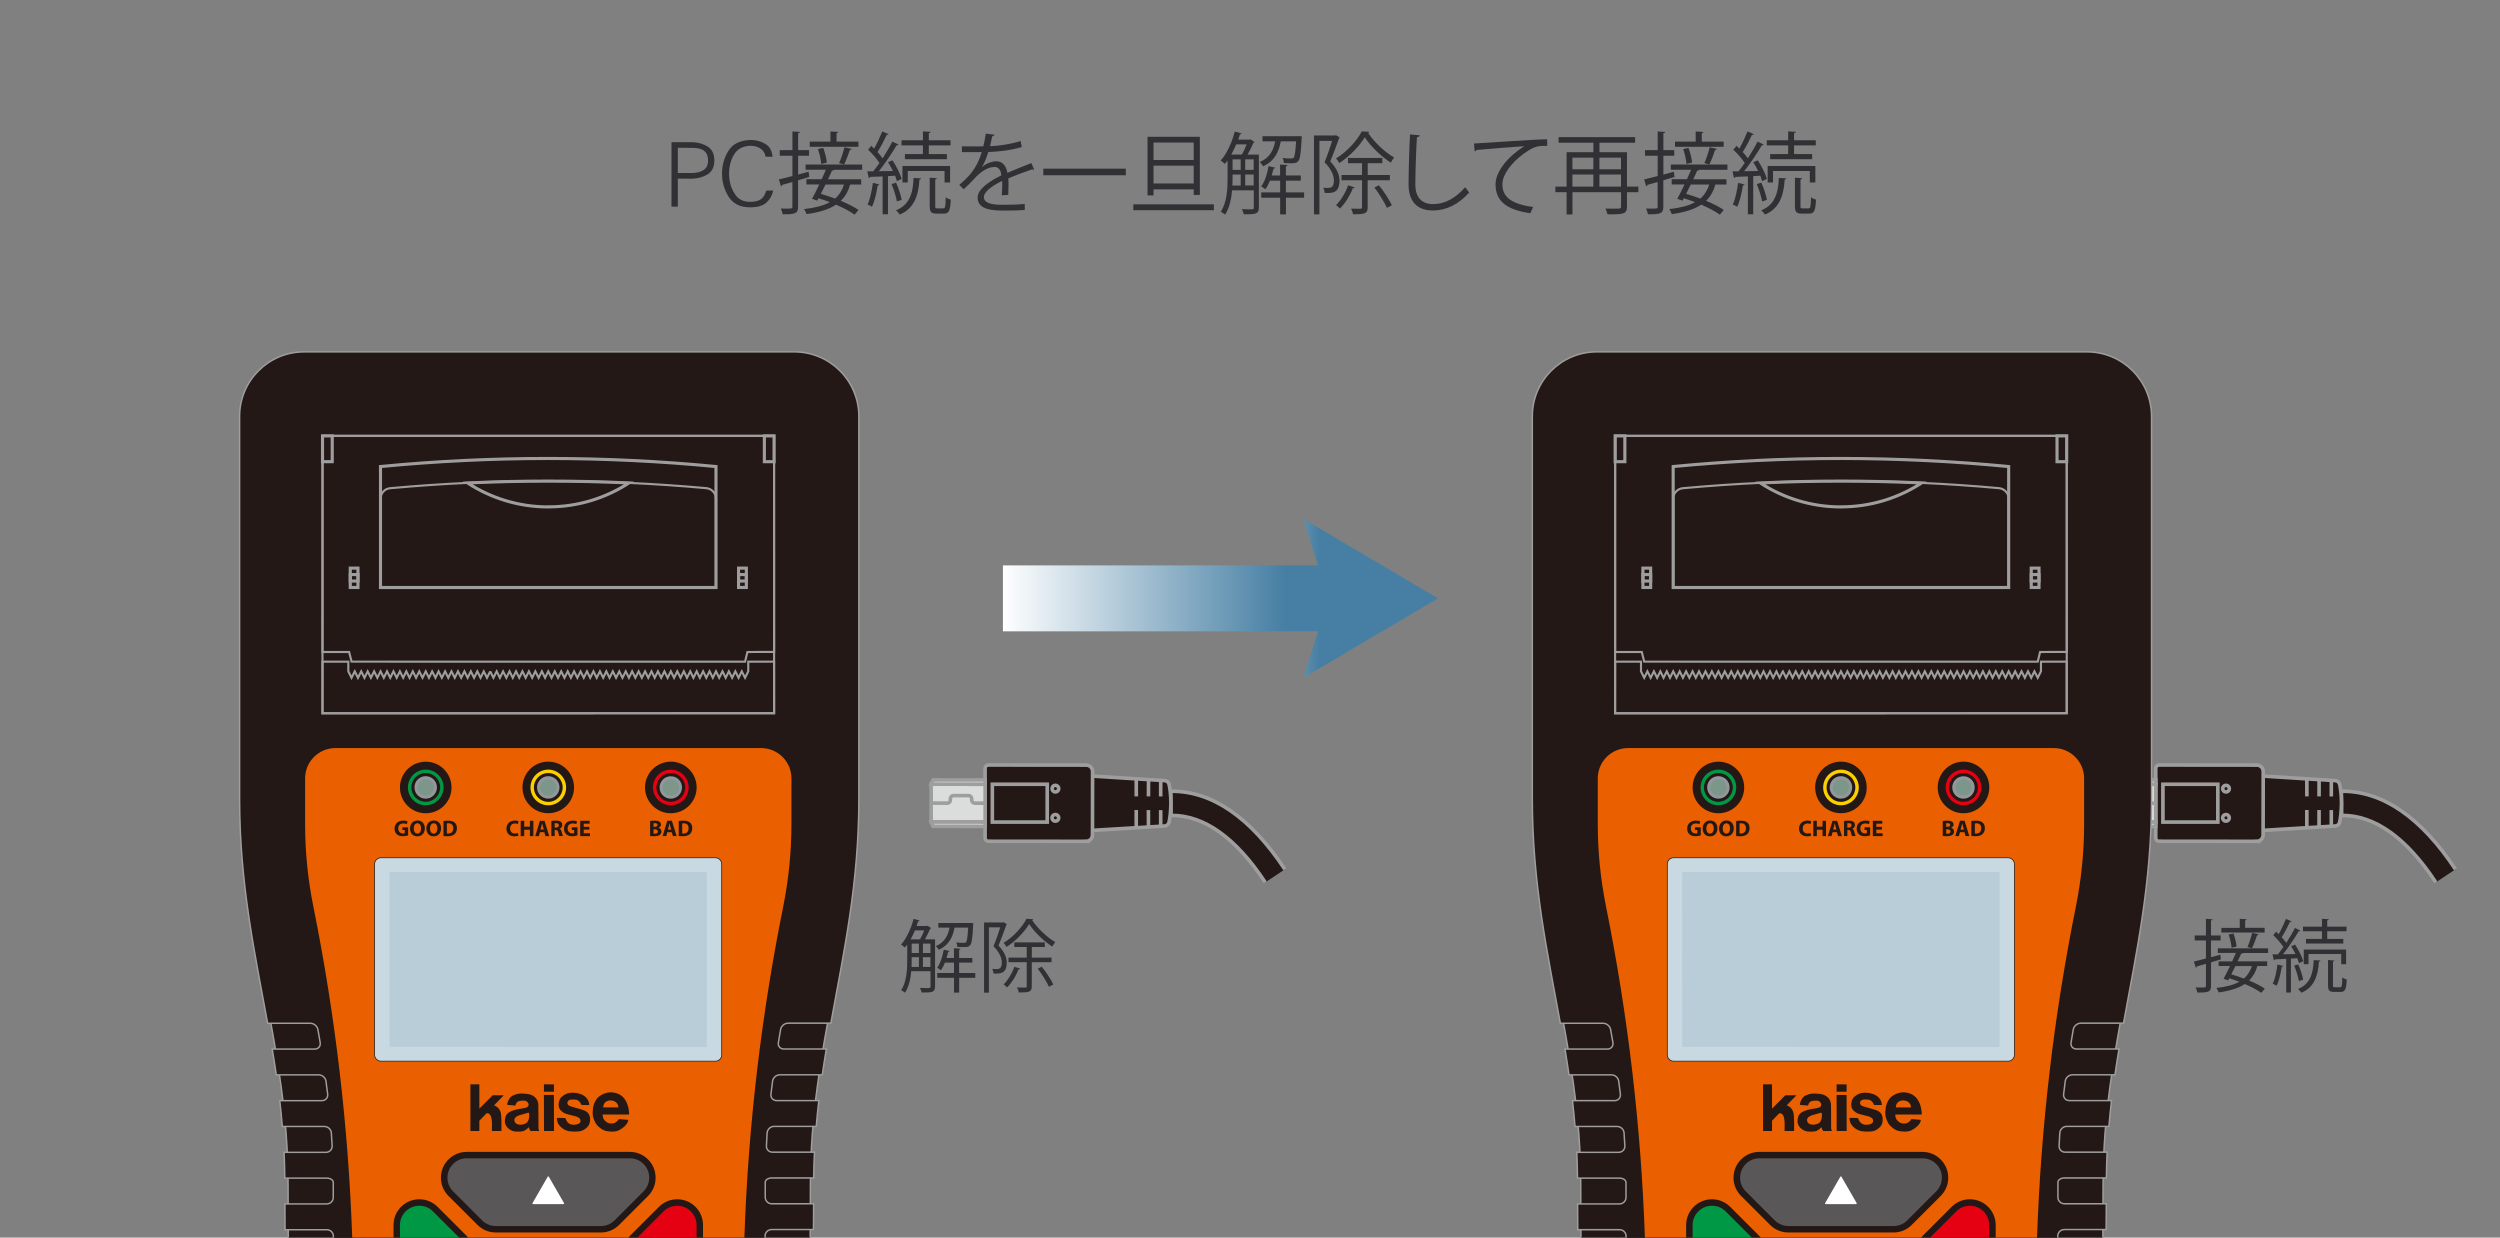 <?xml version="1.0" encoding="UTF-8"?><svg id="_レイヤー_1" xmlns="http://www.w3.org/2000/svg" xmlns:xlink="http://www.w3.org/1999/xlink" viewBox="0 0 505 250"><rect x="0" y="0" width="505" height="250" fill="#808080" stroke="none"/><defs><style>.cls-1,.cls-2,.cls-3,.cls-4,.cls-5,.cls-6,.cls-7,.cls-8,.cls-9{stroke:#9e9e9f;}.cls-1,.cls-10,.cls-3,.cls-7{fill:none;}.cls-1,.cls-6,.cls-8,.cls-9{stroke-width:.73px;}.cls-11,.cls-2,.cls-4,.cls-5,.cls-6,.cls-9{fill:#231815;}.cls-12{fill:#595757;}.cls-2{stroke-width:.3px;}.cls-2,.cls-6{stroke-miterlimit:10;}.cls-13{fill:url(#_名称未設定グラデーション_6);}.cls-14{fill:#313135;}.cls-15{fill:#fff;}.cls-16{fill:#ea6000;}.cls-3,.cls-5,.cls-17{stroke-width:.63px;}.cls-18{fill:#c9d9e1;stroke:#231815;stroke-width:.15px;}.cls-4,.cls-7{stroke-width:.43px;}.cls-19{fill:#009844;}.cls-20{fill:url(#_名称未設定グラデーション_6-2);}.cls-21{fill:#b8cdd7;}.cls-22{fill:#fccf00;}.cls-23{fill:#e50012;}.cls-17{fill:#7c968a;stroke:#92979b;}.cls-8{fill:#dbdcdc;}</style><linearGradient id="_名称未設定グラデーション_6" x1="202.45" y1="120.87" x2="259.56" y2="120.87" gradientUnits="userSpaceOnUse"><stop offset="0" stop-color="#fff"/><stop offset="1" stop-color="#467fa3"/></linearGradient><linearGradient id="_名称未設定グラデーション_6-2" x1="239.7" y1="120.87" x2="266.54" y2="120.87" xlink:href="#_名称未設定グラデーション_6"/></defs><path class="cls-6" d="M496,175.6c-6.88-10.4-14.66-15.86-23.04-15.77l.06,4.88c6.72-.07,13.17,4.64,19.02,13.53"/><path class="cls-9" d="M457.13,167.73s14.13-.83,14.54-.87c.42-.05.81-.22.94-.8.15-.57.35-2.1.37-3.79,0-1.7-.22-3.23-.36-3.8-.15-.58-.53-.75-.95-.79-.42-.04-14.55-.91-14.55-.91"/><path class="cls-9" d="M455.88,169.95l-19.79-.02c-.35,0-.62-.29-.63-.64v-14.12c.02-.35.31-.63.64-.64l19.79.02c.7,0,1.28.57,1.28,1.28l-.02,12.83c0,.71-.58,1.28-1.28,1.28Z"/><rect class="cls-1" x="436.91" y="158.42" width="11.09" height="7.64"/><polygon class="cls-8" points="435.46 166.05 424.55 166.04 424.56 158.4 435.46 158.42 435.46 166.05"/><polygon class="cls-8" points="435.46 158.42 424.56 158.4 424.94 157.54 435.47 157.55 435.46 158.42"/><polygon class="cls-8" points="435.46 166.05 424.55 166.04 424.93 166.92 435.45 166.93 435.46 166.05"/><path class="cls-1" d="M424.55,162.22l3.25.02c.35,0,.63-.29.64-.64v-.25c0-.36.27-.64.62-.64h3.05c.34,0,.63.28.63.63v.26c0,.35.28.63.64.64h2.07"/><path class="cls-1" d="M450.33,159.3c0,.37-.3.67-.68.68-.37,0-.67-.31-.67-.68,0-.38.3-.68.67-.67.37,0,.68.3.68.68Z"/><path class="cls-1" d="M450.32,165.21c0,.37-.3.67-.68.67-.37,0-.67-.31-.67-.68,0-.37.3-.67.68-.67.36,0,.67.3.67.68Z"/><line class="cls-1" x1="465.98" y1="157.27" x2="465.99" y2="160.87"/><line class="cls-1" x1="468.46" y1="157.42" x2="468.45" y2="160.87"/><line class="cls-1" x1="470.93" y1="157.57" x2="470.92" y2="160.88"/><line class="cls-1" x1="465.98" y1="163.62" x2="465.98" y2="167.23"/><line class="cls-1" x1="468.45" y1="163.63" x2="468.45" y2="167.08"/><line class="cls-1" x1="470.92" y1="163.64" x2="470.92" y2="166.94"/><rect class="cls-10" width="505" height="250"/><path class="cls-14" d="M139.77,28.72c1.14.01,2.18.29,3.12.85.94.55,1.41,1.5,1.41,2.84s-.48,2.29-1.43,2.85c-.95.56-2.04.84-3.25.84l-2.7-.02v5.67h-1.28v-13.03h4.12ZM136.93,34.95h2.7c1,.01,1.81-.18,2.45-.57.64-.39.95-1.05.95-1.97,0-.85-.25-1.49-.76-1.91-.5-.42-1.29-.63-2.36-.63l-2.99-.02v5.09Z"/><path class="cls-14" d="M153.72,30.1c-.54-.44-1.27-.66-2.2-.66-1.49.07-2.57.66-3.24,1.77-.67,1.11-1.01,2.41-1.01,3.9,0,.19,0,.39.02.58.01.2.04.4.07.6.14,1.12.54,2.14,1.2,3.08.65.94,1.64,1.4,2.96,1.4,1,0,1.74-.18,2.22-.55.49-.37.83-.94,1.04-1.72l1.42-.02c-.22,1-.68,1.81-1.39,2.45-.71.64-1.81.95-3.29.95-1.98,0-3.42-.71-4.32-2.12-.9-1.41-1.35-2.97-1.35-4.67s.43-3.25,1.3-4.63c.86-1.38,2.32-2.11,4.37-2.18.12,0,.25,0,.38,0,.13,0,.26.02.38.03.89.08,1.71.37,2.47.86.76.49,1.19,1.33,1.31,2.5l-1.42-.02c-.07-.62-.38-1.15-.92-1.59Z"/><path class="cls-14" d="M163.46,35.74l-2.25.68v5.36c0,1.42-.7,1.51-3.11,1.51-.04-.32-.2-.83-.38-1.17.4.02.76.02,1.08.02,1.26,0,1.26-.02,1.26-.38v-5c-.79.23-1.49.43-2.07.59,0,.16-.11.23-.23.29l-.43-1.4c.76-.18,1.71-.41,2.74-.68v-4.1h-2.56v-1.13h2.56v-3.77l1.51.09c-.02.15-.11.22-.36.26v3.42h2.2v1.13h-2.2v3.8c.7-.18,1.4-.38,2.12-.58l.13,1.06ZM174.15,34.3h-5.71c-.05.13-.16.18-.38.16-.23.52-.5,1.13-.81,1.75h6.71v1.06h-2.23c-.38,1.35-.99,2.43-1.89,3.29,1.42.59,2.7,1.24,3.58,1.85l-.79.95c-.9-.65-2.25-1.37-3.76-2.02-1.4.94-3.33,1.55-5.94,1.91-.11-.32-.32-.76-.52-1.01,2.23-.25,3.94-.7,5.22-1.4-.77-.31-1.55-.56-2.29-.79l-.25.47-1.06-.36c.43-.77.95-1.82,1.46-2.9h-2.59v-1.06h3.08c.31-.67.59-1.31.85-1.91h-4.1v-1.06h11.43v1.06ZM173.4,28.6v1.06h-9.83v-1.06h4.18v-2.04l1.57.09c-.02.13-.11.22-.34.26v1.69h4.43ZM166.3,29.88c.36.97.67,2.21.72,2.97l-1.13.27c-.05-.77-.32-2.03-.67-3.01l1.08-.23ZM166.75,37.27c-.31.65-.63,1.3-.94,1.89.92.27,1.91.59,2.88.95.85-.74,1.42-1.67,1.8-2.84h-3.74ZM172.06,30.07c-.04.13-.16.18-.38.2-.29.85-.74,2.12-1.17,2.95l-1.01-.27c.4-.88.85-2.27,1.08-3.2l1.48.32Z"/><path class="cls-14" d="M181.19,36.61c-.09-.32-.22-.7-.38-1.12l-1.44.09v7.7h-1.08v-7.65c-.97.04-1.84.07-2.52.11-.04.13-.14.2-.27.23l-.32-1.36h1.22c.4-.5.83-1.08,1.26-1.69-.54-.83-1.48-1.9-2.32-2.7.4-.38.52-.58.65-.77.2.18.4.36.59.56.59-1.04,1.24-2.45,1.64-3.46l1.28.55c-.07.13-.22.16-.38.14-.47,1.03-1.22,2.47-1.87,3.47.4.43.77.88,1.04,1.28.74-1.17,1.46-2.38,1.96-3.38l1.26.59c-.05.09-.2.16-.4.16-.9,1.53-2.34,3.67-3.58,5.23l2.84-.05c-.29-.61-.65-1.24-.99-1.78l.9-.38c.79,1.18,1.58,2.75,1.85,3.76l-.95.45ZM177.61,37.26c-.04.13-.13.2-.32.2-.23,1.51-.63,3.24-1.15,4.3-.22-.14-.63-.32-.9-.45.5-1.01.86-2.74,1.08-4.37l1.3.32ZM181.01,36.9c.5,1.1.97,2.54,1.13,3.47l-.97.32c-.16-.95-.61-2.41-1.08-3.51l.92-.29ZM186.05,36.02c0,.15-.11.22-.32.26-.2,3.56-1.31,5.96-3.98,7.06-.18-.25-.52-.67-.76-.86,2.48-.97,3.46-3.11,3.55-6.54l1.51.09ZM186.43,31.12v-1.75h-4.32v-1.04h4.32v-1.79l1.55.09c-.02.13-.11.22-.36.26v1.44h4.39v1.04h-4.39v1.75h3.65v1.04h-8.48v-1.04h3.64ZM191.92,36.86h-1.12v-2.32h-7.43v2.32h-1.08v-3.33h9.63v3.33ZM188.91,41.59c0,.43.05.5.45.5h1.19c.38,0,.45-.29.49-2.25.23.22.7.4,1.01.49-.09,2.25-.4,2.82-1.37,2.82h-1.48c-1.13,0-1.4-.34-1.4-1.56v-5.7l1.46.11c-.02.11-.11.2-.34.24v5.35Z"/><path class="cls-14" d="M208.91,34.27s-.07.04-.11.04c-.11,0-.2-.05-.27-.11-1.37.45-3.37,1.19-4.86,1.84.04.41.05.88.05,1.4,0,.58-.02,1.22-.05,1.93l-1.31.07c.05-.65.09-1.48.09-2.18,0-.27,0-.52-.02-.72-2.03.99-3.69,2.2-3.69,3.28s1.24,1.55,3.73,1.55c1.75,0,3.37-.04,4.52-.18l.02,1.21c-1.06.11-2.68.14-4.54.14-3.46,0-4.99-.83-4.99-2.66,0-1.58,2.09-3.11,4.79-4.46-.11-1.13-.61-1.69-1.33-1.69-1.31,0-2.68.74-4.3,2.54-.5.56-1.21,1.26-1.98,1.96l-.88-.88c1.8-1.58,3.49-3.1,4.54-6.64l-1.01.02h-3.01v-1.17c1.1.02,2.38.02,3.11.02l1.22-.02c.2-.83.36-1.6.49-2.57l1.76.22c-.04.18-.18.29-.45.32-.13.72-.29,1.35-.45,2,1.22-.02,3.85-.31,6.19-1.04l.22,1.21c-2.25.7-4.97.95-6.75,1.01-.43,1.35-.88,2.43-1.3,3.04h.02c.79-.7,1.98-1.17,2.9-1.17,1.22,0,2,.88,2.23,2.34,1.51-.68,3.42-1.42,4.86-1.98l.56,1.37Z"/><path class="cls-14" d="M210.75,34.07h16.67v1.33h-16.67v-1.33Z"/><path class="cls-14" d="M228.93,41.27h16.27v1.19h-16.27v-1.19ZM233.01,38.24v1.23h-1.21v-11.84h10.57v11.75h-1.24v-1.13h-8.12ZM241.13,28.79h-8.12v3.53h8.12v-3.53ZM233.01,37.06h8.12v-3.6h-8.12v3.6Z"/><path class="cls-14" d="M254.29,31.21v10.73c0,1.35-.75,1.35-3.04,1.35-.05-.29-.23-.75-.39-1.04.57.02,1.1.04,1.48.04.83,0,.92,0,.92-.36v-3.48h-4.38c-.14,1.71-.54,3.55-1.4,4.9-.18-.16-.65-.45-.88-.56,1.24-1.94,1.37-4.66,1.37-6.71v-3.65c-.18.23-.36.47-.54.67-.2-.18-.59-.5-.86-.67,1.21-1.31,2.25-3.58,2.86-5.85l1.39.38c-.04.13-.14.18-.36.18-.11.36-.22.7-.34,1.06h2.3l.18-.05.83.54c-.04.07-.14.11-.23.14-.29.7-.76,1.62-1.19,2.4h2.3ZM250.87,31.21c.34-.58.68-1.33.95-2.04h-2.11c-.31.72-.63,1.41-.99,2.04h2.14ZM248.98,35.26v.81c0,.43,0,.92-.04,1.41h1.68v-2.22h-1.64ZM248.98,32.18v2.13h1.64v-2.13h-1.64ZM251.53,32.18v2.13h1.71v-2.13h-1.71ZM251.53,37.47h1.71v-2.22h-1.71v2.22ZM262.98,27.54c0,.13-.02.25-.04.38-.16,3.06-.31,4.19-.7,4.63-.23.29-.52.43-1.35.43-.41,0-.97-.02-1.53-.04-.02-.31-.12-.74-.29-1.02.75.09,1.46.09,1.71.09.27,0,.43-.02.54-.16.22-.25.36-1.12.49-3.3h-3.09c-.38,2-1.17,3.94-3.56,5.04-.14-.25-.45-.65-.7-.85,2.02-.84,2.79-2.41,3.13-4.19h-2.56v-1.04h7.09l.23-.02.63.05ZM263.43,38.86v1.08h-3.67v3.37h-1.17v-3.37h-3.82v-1.08h3.82v-2.36h-2.07c-.25.67-.58,1.26-.92,1.73-.2-.16-.58-.43-.83-.58.7-.92,1.21-2.52,1.49-4.1l1.33.33c-.04.11-.14.18-.34.18-.11.45-.22.92-.36,1.39h1.69v-2.21l1.51.09c-.02.13-.11.22-.34.26v1.85h3.01v1.06h-3.01v2.36h3.67Z"/><path class="cls-14" d="M269.86,27.3l.77.47c-.02.05-.09.13-.14.16-.47,1.37-1.17,3.19-1.78,4.68,1.39,1.48,1.87,2.74,1.87,3.89,0,2.59-1.58,2.52-2.99,2.47-.02-.31-.14-.77-.31-1.06.27.04.54.05.77.05.7,0,1.4,0,1.4-1.53-.02-1.01-.5-2.23-1.89-3.67.58-1.37,1.13-3.04,1.53-4.3h-2.57v14.85h-1.1v-15.95h4.23l.2-.05ZM276.61,26.63c-.02.11-.13.19-.25.22,1.19,1.82,3.37,3.89,5.26,4.97-.23.27-.5.7-.68,1.03-1.93-1.22-4.07-3.29-5.26-5.13-1.04,1.76-3.04,3.87-5.15,5.22-.14-.29-.41-.7-.65-.94,2.12-1.3,4.23-3.53,5.2-5.46l1.53.09ZM273.66,37.87c-.05.14-.22.16-.38.14-.59,1.51-1.58,3.11-2.61,4.12-.2-.2-.56-.54-.79-.7.95-.92,1.89-2.45,2.45-4l1.33.43ZM280.75,36.41h-4.48v5.45c0,1.31-.56,1.42-2.95,1.42-.05-.32-.23-.83-.41-1.13.9.02,1.67.02,1.91.02.23-.02.31-.09.31-.31v-5.45h-4.14v-1.06h4.14v-2.39h-2.83v-1.06h6.93v1.06h-2.95v2.39h4.48v1.06ZM280.17,41.99c-.47-1.06-1.57-2.83-2.54-4.12l.92-.45c1.01,1.28,2.12,2.99,2.61,4.05l-.99.52Z"/><path class="cls-14" d="M286.78,27.33c-.04.22-.2.35-.56.4-.14,2.09-.32,6.86-.32,9.52s1.33,3.98,3.6,3.98,4.43-1.1,6.48-3.42c.18.29.59.86.81,1.06-2.11,2.39-4.66,3.65-7.31,3.65-3.28,0-4.95-1.89-4.95-5.29,0-2.27.16-7.85.29-10.07l1.96.16Z"/><path class="cls-14" d="M297.74,28.99c1.35-.05,12.44-.85,14.78-.86l.02,1.35c-.23-.02-.45-.02-.67-.02-1.04,0-1.93.18-3.08.92-2.7,1.62-5.31,4.52-5.31,6.84,0,2.52,1.76,4.01,6.23,4.59l-.59,1.26c-5.11-.74-7.02-2.65-7.02-5.85,0-2.54,2.5-5.62,5.8-7.69-1.91.13-7.29.54-9.61.76-.05.14-.25.27-.4.29l-.14-1.58Z"/><path class="cls-14" d="M330.95,37.69v1.13h-2.3v2.92c0,1.47-.63,1.56-3.92,1.56-.07-.32-.27-.84-.45-1.17.52.02,1.04.02,1.48.02.61,0,1.08,0,1.26-.02.34,0,.43-.09.43-.41v-2.9h-9.81v4.5h-1.19v-4.5h-2.27v-1.13h2.27v-6.95h5.42v-1.91h-7.04v-1.13h15.46v1.13h-7.2v1.91h5.56v6.95h2.3ZM321.86,31.85h-4.23v2.34h4.23v-2.34ZM317.63,35.26v2.43h4.23v-2.43h-4.23ZM327.44,31.85h-4.36v2.34h4.36v-2.34ZM323.08,37.69h4.36v-2.43h-4.36v2.43Z"/><path class="cls-14" d="M338.24,35.74l-2.25.68v5.36c0,1.42-.7,1.51-3.11,1.51-.04-.32-.2-.83-.38-1.17.4.02.76.02,1.08.02,1.26,0,1.26-.02,1.26-.38v-5c-.79.23-1.49.43-2.07.59,0,.16-.11.23-.23.29l-.43-1.4c.76-.18,1.71-.41,2.74-.68v-4.1h-2.56v-1.13h2.56v-3.77l1.51.09c-.02.15-.11.22-.36.26v3.42h2.2v1.13h-2.2v3.8c.7-.18,1.4-.38,2.12-.58l.13,1.06ZM348.93,34.3h-5.71c-.05.13-.16.18-.38.16-.23.52-.5,1.13-.81,1.75h6.71v1.06h-2.23c-.38,1.35-.99,2.43-1.89,3.29,1.42.59,2.7,1.24,3.58,1.85l-.79.95c-.9-.65-2.25-1.37-3.76-2.02-1.4.94-3.33,1.55-5.94,1.91-.11-.32-.32-.76-.52-1.01,2.23-.25,3.94-.7,5.22-1.4-.77-.31-1.55-.56-2.29-.79l-.25.47-1.06-.36c.43-.77.95-1.82,1.46-2.9h-2.59v-1.06h3.08c.31-.67.59-1.31.85-1.91h-4.1v-1.06h11.43v1.06ZM348.18,28.6v1.06h-9.83v-1.06h4.18v-2.04l1.57.09c-.02.13-.11.22-.34.26v1.69h4.43ZM341.08,29.88c.36.97.67,2.21.72,2.97l-1.13.27c-.05-.77-.32-2.03-.67-3.01l1.08-.23ZM341.53,37.27c-.31.65-.63,1.3-.94,1.89.92.27,1.91.59,2.88.95.85-.74,1.42-1.67,1.8-2.84h-3.74ZM346.84,30.07c-.04.13-.16.18-.38.2-.29.85-.74,2.12-1.17,2.95l-1.01-.27c.4-.88.85-2.27,1.08-3.2l1.48.32Z"/><path class="cls-14" d="M355.97,36.61c-.09-.32-.22-.7-.38-1.12l-1.44.09v7.7h-1.08v-7.65c-.97.04-1.84.07-2.52.11-.04.13-.14.2-.27.23l-.32-1.36h1.22c.4-.5.83-1.08,1.26-1.69-.54-.83-1.48-1.9-2.32-2.7.4-.38.52-.58.65-.77.2.18.4.36.59.56.59-1.04,1.24-2.45,1.64-3.46l1.28.55c-.07.13-.22.16-.38.14-.47,1.03-1.22,2.47-1.87,3.47.4.43.77.88,1.04,1.28.74-1.17,1.46-2.38,1.96-3.38l1.26.59c-.05.09-.2.16-.4.16-.9,1.53-2.34,3.67-3.58,5.23l2.84-.05c-.29-.61-.65-1.24-.99-1.78l.9-.38c.79,1.18,1.58,2.75,1.85,3.76l-.95.45ZM352.39,37.26c-.04.13-.13.2-.32.2-.23,1.51-.63,3.24-1.15,4.3-.22-.14-.63-.32-.9-.45.5-1.01.86-2.74,1.08-4.37l1.3.32ZM355.79,36.9c.5,1.1.97,2.54,1.13,3.47l-.97.32c-.16-.95-.61-2.41-1.08-3.51l.92-.29ZM360.83,36.02c0,.15-.11.22-.32.26-.2,3.56-1.31,5.96-3.98,7.06-.18-.25-.52-.67-.76-.86,2.48-.97,3.46-3.11,3.55-6.54l1.51.09ZM361.21,31.12v-1.75h-4.32v-1.04h4.32v-1.79l1.55.09c-.02.13-.11.22-.36.26v1.44h4.39v1.04h-4.39v1.75h3.65v1.04h-8.48v-1.04h3.64ZM366.7,36.86h-1.12v-2.32h-7.43v2.32h-1.08v-3.33h9.63v3.33ZM363.69,41.59c0,.43.05.5.45.5h1.19c.38,0,.45-.29.49-2.25.23.22.7.4,1.01.49-.09,2.25-.4,2.82-1.37,2.82h-1.48c-1.13,0-1.4-.34-1.4-1.56v-5.7l1.46.11c-.02.11-.11.2-.34.24v5.35Z"/><path class="cls-14" d="M448.63,193.78l-2,.61v4.77c0,1.26-.62,1.34-2.77,1.34-.03-.29-.18-.74-.34-1.04.35.02.67.02.96.02,1.12,0,1.12-.02,1.12-.34v-4.45c-.7.21-1.33.38-1.84.53,0,.14-.1.21-.21.26l-.38-1.25c.67-.16,1.52-.37,2.43-.61v-3.65h-2.27v-1.01h2.27v-3.35l1.34.08c-.02.13-.1.2-.32.23v3.04h1.95v1.01h-1.95v3.38c.62-.16,1.25-.34,1.89-.51l.11.94ZM458.13,192.5h-5.07c-.05.11-.14.16-.34.14-.21.46-.45,1.01-.72,1.55h5.97v.94h-1.98c-.34,1.2-.88,2.16-1.68,2.93,1.26.53,2.4,1.1,3.18,1.65l-.7.85c-.8-.58-2-1.22-3.34-1.79-1.25.83-2.96,1.38-5.28,1.7-.1-.29-.29-.67-.46-.9,1.98-.22,3.5-.62,4.64-1.25-.69-.27-1.38-.5-2.03-.7l-.22.42-.94-.32c.38-.69.85-1.62,1.3-2.58h-2.3v-.94h2.74c.27-.59.53-1.17.75-1.7h-3.65v-.94h10.16v.94ZM457.46,187.43v.94h-8.74v-.94h3.71v-1.82l1.39.08c-.02.12-.1.2-.3.23v1.5h3.94ZM451.15,188.56c.32.86.59,1.97.64,2.64l-1.01.24c-.05-.69-.29-1.81-.59-2.67l.96-.21ZM451.55,195.14c-.27.58-.56,1.15-.83,1.68.82.24,1.7.53,2.56.85.75-.66,1.26-1.49,1.6-2.53h-3.33ZM456.27,188.74c-.03.11-.14.16-.34.18-.26.75-.66,1.89-1.04,2.62l-.9-.24c.35-.78.75-2.02.96-2.85l1.31.29Z"/><path class="cls-14" d="M464.39,194.55c-.08-.29-.19-.62-.34-.99l-1.28.08v6.85h-.96v-6.8c-.86.03-1.63.06-2.24.1-.03.11-.13.18-.24.21l-.29-1.21h1.09c.35-.45.74-.96,1.12-1.5-.48-.73-1.31-1.69-2.06-2.4.35-.34.46-.51.58-.69.18.16.35.32.53.5.53-.93,1.1-2.17,1.46-3.08l1.14.49c-.06.11-.19.14-.34.13-.42.91-1.09,2.19-1.66,3.09.35.38.69.78.93,1.13.66-1.04,1.3-2.11,1.74-3.01l1.12.53c-.05.08-.18.14-.35.14-.8,1.36-2.08,3.26-3.18,4.65l2.53-.05c-.26-.54-.58-1.1-.88-1.58l.8-.33c.7,1.05,1.41,2.45,1.65,3.35l-.85.4ZM461.2,195.12c-.03.11-.11.18-.29.18-.21,1.34-.56,2.88-1.02,3.82-.19-.13-.56-.29-.8-.4.45-.9.77-2.43.96-3.89l1.15.29ZM464.23,194.8c.45.98.86,2.26,1.01,3.09l-.86.29c-.14-.85-.54-2.14-.96-3.12l.82-.26ZM468.71,194.03c0,.13-.1.2-.29.23-.18,3.17-1.17,5.3-3.54,6.27-.16-.22-.46-.59-.67-.77,2.21-.86,3.07-2.77,3.15-5.82l1.34.08ZM469.04,189.67v-1.55h-3.84v-.93h3.84v-1.59l1.38.08c-.02.12-.1.2-.32.23v1.28h3.9v.93h-3.9v1.55h3.25v.93h-7.54v-.93h3.23ZM473.92,194.77h-.99v-2.06h-6.61v2.06h-.96v-2.96h8.56v2.96ZM471.25,198.98c0,.38.05.45.4.45h1.06c.34,0,.4-.26.43-2,.21.19.62.35.9.43-.08,2-.35,2.51-1.22,2.51h-1.31c-1.01,0-1.25-.3-1.25-1.39v-5.06l1.3.1c-.02.1-.1.18-.3.21v4.75Z"/><path class="cls-14" d="M188.88,189.75v9.54c0,1.2-.67,1.2-2.7,1.2-.05-.25-.21-.67-.35-.93.51.02.98.03,1.31.03.74,0,.82,0,.82-.32v-3.09h-3.89c-.13,1.52-.48,3.15-1.25,4.35-.16-.14-.58-.4-.78-.5,1.1-1.73,1.22-4.14,1.22-5.97v-3.25c-.16.21-.32.42-.48.59-.18-.16-.53-.45-.77-.59,1.07-1.17,2-3.18,2.54-5.2l1.23.34c-.03.11-.13.16-.32.16-.1.32-.19.62-.3.94h2.05l.16-.05.74.48c-.03.06-.13.1-.21.13-.26.62-.67,1.44-1.06,2.13h2.05ZM185.84,189.75c.3-.51.61-1.19.85-1.81h-1.87c-.27.64-.56,1.25-.88,1.81h1.91ZM184.16,193.35v.72c0,.38,0,.82-.03,1.25h1.49v-1.97h-1.46ZM184.16,190.61v1.89h1.46v-1.89h-1.46ZM186.43,190.61v1.89h1.52v-1.89h-1.52ZM186.43,195.32h1.52v-1.97h-1.52v1.97ZM196.61,186.48c0,.11-.02.22-.03.34-.14,2.72-.27,3.73-.62,4.11-.21.26-.46.38-1.2.38-.37,0-.86-.02-1.36-.03-.02-.27-.11-.66-.26-.91.67.08,1.29.08,1.52.08.24,0,.38-.02.48-.14.19-.22.32-.99.43-2.93h-2.75c-.34,1.78-1.04,3.5-3.17,4.48-.13-.22-.4-.58-.62-.75,1.79-.75,2.48-2.14,2.78-3.73h-2.27v-.93h6.3l.21-.02.56.05ZM197.01,196.55v.96h-3.26v2.99h-1.04v-2.99h-3.39v-.96h3.39v-2.1h-1.84c-.22.59-.51,1.12-.82,1.54-.18-.14-.51-.38-.74-.51.62-.82,1.07-2.24,1.33-3.65l1.18.29c-.03.1-.13.16-.3.16-.1.4-.19.82-.32,1.23h1.5v-1.96l1.34.08c-.02.12-.1.2-.3.23v1.65h2.67v.94h-2.67v2.1h3.26Z"/><path class="cls-14" d="M202.72,186.28l.69.42s-.08.11-.13.14c-.42,1.22-1.04,2.83-1.58,4.16,1.23,1.31,1.66,2.43,1.66,3.46,0,2.3-1.41,2.24-2.66,2.19-.02-.27-.13-.69-.27-.94.24.03.48.05.69.05.62,0,1.25,0,1.25-1.36-.02-.9-.45-1.98-1.68-3.26.51-1.22,1.01-2.7,1.36-3.82h-2.29v13.2h-.98v-14.18h3.76l.18-.05ZM208.72,185.68c-.02.1-.11.17-.22.2,1.06,1.62,2.99,3.46,4.67,4.42-.21.24-.45.62-.61.91-1.71-1.09-3.62-2.93-4.67-4.56-.93,1.57-2.7,3.44-4.58,4.64-.13-.26-.37-.62-.58-.83,1.89-1.15,3.76-3.14,4.62-4.86l1.36.08ZM206.1,195.67c-.05.13-.19.14-.34.13-.53,1.34-1.41,2.77-2.32,3.66-.18-.18-.5-.48-.7-.62.85-.82,1.68-2.18,2.18-3.55l1.18.38ZM212.4,194.37h-3.98v4.85c0,1.17-.5,1.26-2.62,1.26-.05-.29-.21-.74-.37-1.01.8.02,1.49.02,1.7.02.21-.02.27-.08.27-.27v-4.85h-3.68v-.94h3.68v-2.13h-2.51v-.94h6.16v.94h-2.62v2.13h3.98v.94ZM211.89,199.33c-.42-.94-1.39-2.51-2.26-3.66l.82-.4c.9,1.14,1.89,2.66,2.32,3.6l-.88.46Z"/><path class="cls-6" d="M259.54,175.6c-6.88-10.4-14.66-15.86-23.04-15.77l.06,4.88c6.72-.07,13.17,4.64,19.02,13.53"/><path class="cls-9" d="M220.67,167.73s14.13-.83,14.54-.87c.42-.05.81-.22.94-.8.15-.57.35-2.1.37-3.79,0-1.7-.22-3.23-.36-3.8-.15-.58-.53-.75-.95-.79-.42-.04-14.55-.91-14.55-.91"/><path class="cls-9" d="M219.41,169.95l-19.79-.02c-.35,0-.62-.29-.63-.64v-14.12c.02-.35.31-.63.64-.64l19.79.02c.7,0,1.28.57,1.28,1.28l-.02,12.83c0,.71-.58,1.28-1.28,1.28Z"/><rect class="cls-1" x="200.45" y="158.42" width="11.09" height="7.64"/><polygon class="cls-8" points="199 166.05 188.09 166.04 188.1 158.4 199 158.42 199 166.05"/><polygon class="cls-8" points="199 158.42 188.1 158.4 188.48 157.54 199.01 157.55 199 158.42"/><polygon class="cls-8" points="199 166.05 188.09 166.04 188.47 166.92 198.99 166.93 199 166.05"/><path class="cls-1" d="M188.09,162.22l3.25.02c.35,0,.63-.29.64-.64v-.25c0-.36.27-.64.62-.64h3.05c.34,0,.63.28.63.63v.26c0,.35.28.63.64.64h2.07"/><path class="cls-1" d="M213.87,159.3c0,.37-.3.67-.68.68-.37,0-.67-.31-.67-.68,0-.38.3-.68.67-.67.37,0,.68.3.68.68Z"/><path class="cls-1" d="M213.86,165.21c0,.37-.3.67-.68.67-.37,0-.67-.31-.67-.68,0-.37.3-.67.68-.67.36,0,.67.3.67.68Z"/><line class="cls-1" x1="229.52" y1="157.27" x2="229.53" y2="160.87"/><line class="cls-1" x1="232" y1="157.42" x2="231.99" y2="160.87"/><line class="cls-1" x1="234.46" y1="157.57" x2="234.46" y2="160.88"/><line class="cls-1" x1="229.52" y1="163.62" x2="229.52" y2="167.23"/><line class="cls-1" x1="231.98" y1="163.63" x2="231.99" y2="167.08"/><line class="cls-1" x1="234.46" y1="163.64" x2="234.46" y2="166.94"/><path class="cls-2" d="M163.66,250c.03-3.87.04-7.47.04-10.75,0-14.08,2.28-26.33,4.5-38.19,2.28-12.19,4.64-24.8,4.63-39.73v-77.23c0-6.82-5.55-12.37-12.38-12.37H61.42c-6.81,0-12.37,5.55-12.37,12.38v77.23c0,14.93,2.35,27.54,4.63,39.73,2.22,11.85,4.51,24.1,4.51,38.18,0,3.27.01,6.88.04,10.75"/><path class="cls-2" d="M154.55,250v-.33c0-.72.59-1.3,1.31-1.3h8.46c.01-1.75.02-3.49.03-5.21h-8.47c-.72,0-1.29-.58-1.3-1.3,0,0,0-1.33,0-2.6v-.44c0-.48.6-.87,1.32-.87h8.47c.02-1.77.06-3.5.15-5.21h-8.49c-.71,0-1.27-.58-1.21-1.31l.14-2.6c.07-.72.7-1.31,1.4-1.3h8.52c.15-1.77.32-3.49.53-5.21h-8.53c-.71,0-1.23-.58-1.15-1.29l.33-2.63c.09-.71.76-1.29,1.47-1.29h8.57c.25-1.75.53-3.49.82-5.21h-8.6c-.72,0-1.21-.58-1.09-1.29l.45-2.65c.12-.7.81-1.28,1.53-1.28h8.62c2.58-14.21,5.66-28.14,5.66-45.35v-77.22c-.01-7.2-5.84-13.03-13.04-13.03H61.42c-7.19,0-13.02,5.83-13.02,13.04v77.23c0,17.21,3.08,31.14,5.66,45.35h8.64c.7,0,1.41.58,1.52,1.29l.46,2.63c.11.71-.37,1.29-1.09,1.29h-8.6c.29,1.73.57,3.46.82,5.21h8.57c.71,0,1.38.58,1.47,1.29l.34,2.62c.08.72-.44,1.3-1.16,1.3h-8.52c.2,1.71.37,3.46.52,5.22h8.51c.71,0,1.34.58,1.39,1.3l.16,2.61c.04.72-.52,1.3-1.23,1.31h-8.48c.08,1.7.13,3.44.15,5.21h8.48c.72,0,1.3.38,1.31.87v.43c0,1.28,0,2.6,0,2.6,0,.72-.59,1.31-1.31,1.31h-8.46c0,1.72.01,3.46.03,5.21h8.46c.71,0,1.3.59,1.3,1.31v.33"/><path class="cls-16" d="M63.3,183.13c4.44,22.05,7.07,44.42,7.85,66.87h79.21c.78-22.46,3.4-44.83,7.85-66.88,1.1-5.49,1.66-11.07,1.66-16.67v-9.22c0-3.38-2.75-6.12-6.13-6.12h-85.98c-3.39,0-6.13,2.74-6.13,6.13v9.22c0,5.6.56,11.18,1.67,16.67Z"/><polygon class="cls-4" points="65.15 88.05 156.36 88.05 156.37 144.07 65.14 144.08 65.15 88.05"/><polygon class="cls-7" points="70.36 135.61 70.36 133.66 65.15 133.66 65.14 144.08 156.37 144.07 156.36 133.65 151.15 133.66 151.15 135.61 150.5 136.91 149.84 135.61 149.19 136.91 148.54 135.61 148.54 135.61 147.89 136.91 147.23 135.61 146.59 136.91 145.94 135.61 145.28 136.91 144.63 135.61 143.99 136.91 143.33 135.6 143.33 135.6 142.67 136.91 142.03 135.61 141.37 136.92 140.73 135.61 140.73 135.61 140.07 136.92 139.43 135.61 138.77 136.91 138.13 135.6 138.13 135.6 137.47 136.91 136.81 135.61 136.16 136.91 135.51 135.61 134.86 136.92 134.21 135.61 133.56 136.91 132.9 135.61 132.9 135.61 132.25 136.91 131.6 135.61 130.95 136.91 130.3 135.61 130.3 135.61 129.65 136.91 129 135.61 128.34 136.91 127.69 135.61 127.69 135.61 127.04 136.91 126.4 135.61 125.74 136.92 125.09 135.62 124.44 136.91 123.79 135.61 123.13 136.91 122.48 135.61 122.48 135.61 121.84 136.91 121.19 135.61 120.53 136.92 119.88 135.61 119.88 135.61 119.22 136.91 118.57 135.61 117.92 136.91 117.27 135.62 117.27 135.62 116.62 136.91 115.96 135.61 115.32 136.91 114.68 135.6 114.02 136.91 113.36 135.61 112.72 136.91 112.06 135.61 112.06 135.61 111.41 136.91 110.75 135.61 110.1 136.91 109.46 135.61 108.8 136.91 108.14 135.61 107.5 136.91 106.84 135.61 106.84 135.61 106.18 136.91 105.53 135.61 104.89 136.91 104.24 135.61 103.58 136.92 102.93 135.61 102.28 136.91 101.62 135.62 101.62 135.62 100.98 136.92 100.33 135.61 99.67 136.91 99.02 135.61 99.02 135.62 98.37 136.91 97.72 135.62 97.06 136.91 96.42 135.61 96.42 135.61 95.76 136.91 95.11 135.61 94.46 136.91 93.81 135.61 93.16 136.91 92.51 135.61 91.86 136.91 91.2 135.61 91.2 135.61 90.55 136.91 89.91 135.61 89.25 136.91 88.59 135.62 88.59 135.62 87.96 136.91 87.29 135.62 86.65 136.92 86 135.61 86 135.61 85.35 136.91 84.69 135.61 84.04 136.91 83.39 135.61 82.73 136.92 82.08 135.61 81.44 136.91 80.78 135.61 80.78 135.61 80.13 136.91 79.48 135.61 78.83 136.91 78.18 135.61 78.18 135.61 77.53 136.91 76.87 135.61 76.22 136.91 75.57 135.61 75.57 135.61 74.92 136.91 74.27 135.61 73.62 136.92 72.97 135.61 72.31 136.92 71.66 135.61 71.01 136.91 70.36 135.61 70.36 135.61"/><polygon class="cls-7" points="70.52 131.7 71.02 133.65 150.5 133.66 150.98 131.7 156.37 131.69 156.36 88.05 65.15 88.05 65.14 131.7 70.52 131.7"/><rect class="cls-3" x="65.15" y="88.05" width="1.96" height="5.21"/><polygon class="cls-3" points="154.4 88.05 156.36 88.05 156.36 93.27 154.4 93.26 154.4 88.05"/><path class="cls-3" d="M76.87,118.67h67.76s0-24.43,0-24.43c-11.14-1.07-22.45-1.62-33.87-1.63-11.44,0-22.75.56-33.9,1.63v24.43Z"/><path class="cls-7" d="M110.75,97.17c10.76,0,21.42.49,31.94,1.44h0c1.06.09,1.94,1.03,1.94,2.1v17.96s-67.76,0-67.76,0v-17.96c0-1.07.88-2.02,1.95-2.09h0c10.52-.96,21.16-1.46,31.93-1.45h0Z"/><rect class="cls-5" x="70.75" y="114.76" width="1.56" height="3.91"/><polygon class="cls-3" points="70.76 116.06 72.32 116.07 72.31 117.37 70.76 117.37 70.76 116.06"/><rect class="cls-5" x="149.19" y="114.76" width="1.57" height="3.91"/><polygon class="cls-3" points="149.19 116.06 150.76 116.06 150.76 117.36 149.19 117.37 149.19 116.06"/><path class="cls-3" d="M110.75,102.39c6.01,0,11.61-1.78,16.31-4.84-5.42-.24-10.85-.37-16.31-.37-5.47,0-10.9.13-16.3.38,4.7,3.05,10.29,4.84,16.3,4.84Z"/><path class="cls-11" d="M100.15,248.96c-1.39,0-2.71-.53-3.69-1.52l-5.87-5.86c-.98-.98-1.53-2.3-1.53-3.68,0-2.88,2.34-5.22,5.21-5.22h32.95c1.4,0,2.7.54,3.68,1.53.99.98,1.53,2.29,1.53,3.68.01,1.39-.53,2.7-1.52,3.69l-5.86,5.86c-.99.99-2.3,1.53-3.68,1.52h-21.23Z"/><path class="cls-12" d="M100.15,247.66c-1.05,0-2.03-.41-2.77-1.14l-5.86-5.87c-.74-.74-1.14-1.72-1.14-2.76,0-2.15,1.75-3.92,3.9-3.91h32.95c1.05,0,2.04.4,2.76,1.15.75.73,1.16,1.71,1.15,2.76,0,1.04-.41,2.02-1.14,2.76l-5.86,5.87c-.73.73-1.72,1.14-2.76,1.14h-21.22Z"/><path class="cls-11" d="M82.43,168.75c-.21.08-.63.17-1.04.17-.56,0-.97-.14-1.25-.42-.29-.26-.45-.67-.44-1.12,0-1.03.76-1.61,1.77-1.62.4,0,.71.08.86.15l-.14.56c-.17-.07-.39-.14-.73-.13-.58,0-1.03.33-1.02,1,0,.64.4,1.01.97,1.02.16,0,.29-.03.35-.05v-.65s-.48,0-.48,0v-.54s1.16,0,1.16,0v1.63Z"/><path class="cls-11" d="M85.81,167.32c0,1.01-.62,1.63-1.53,1.62-.92,0-1.46-.69-1.45-1.57,0-.93.59-1.63,1.51-1.63.95,0,1.48.71,1.47,1.57ZM83.57,167.36c0,.6.28,1.03.76,1.02.47,0,.74-.45.74-1.04,0-.56-.26-1.04-.75-1.04-.47,0-.75.45-.75,1.06Z"/><path class="cls-11" d="M89.1,167.31c0,1.02-.61,1.63-1.51,1.63-.93,0-1.46-.69-1.46-1.58,0-.93.59-1.62,1.51-1.62.94,0,1.46.71,1.46,1.57ZM86.86,167.36c0,.61.29,1.03.76,1.03.47,0,.73-.45.74-1.05,0-.56-.26-1.04-.74-1.03-.48,0-.76.45-.76,1.05Z"/><path class="cls-11" d="M89.57,165.85c.25-.05.58-.07.93-.07.59,0,.98.1,1.27.33.33.24.53.62.53,1.17,0,.59-.22,1-.51,1.25-.33.27-.83.4-1.43.4-.36,0-.62-.03-.78-.05v-3.03ZM90.27,168.36c.05.02.15.01.24.01.64,0,1.05-.34,1.05-1.08,0-.64-.37-.99-.97-.99-.17,0-.27.02-.32.03v2.03Z"/><path class="cls-11" d="M91.21,159.07c0,2.87-2.33,5.21-5.21,5.21-2.88,0-5.21-2.33-5.21-5.21,0-2.88,2.34-5.21,5.21-5.21,2.88,0,5.21,2.33,5.21,5.22Z"/><path class="cls-19" d="M86,162.67c-1.99,0-3.6-1.62-3.6-3.6,0-1.99,1.61-3.6,3.6-3.61,1.99,0,3.61,1.62,3.6,3.6,0,1.98-1.62,3.6-3.6,3.6ZM86,156.15c-1.6,0-2.91,1.31-2.91,2.91,0,1.61,1.31,2.91,2.9,2.91,1.61,0,2.92-1.31,2.92-2.91,0-1.61-1.31-2.91-2.91-2.91Z"/><path class="cls-11" d="M104.73,168.81c-.13.06-.42.13-.8.13-1.07,0-1.62-.66-1.63-1.54,0-1.06.76-1.64,1.69-1.65.37,0,.65.07.77.14l-.14.56c-.15-.06-.34-.11-.59-.11-.55,0-.98.33-.99,1.02,0,.62.36,1.01,1,1.01.21,0,.44-.04.58-.1l.11.55Z"/><path class="cls-11" d="M105.89,165.8v1.19s1.15,0,1.15,0v-1.19s.7,0,.7,0v3.1s-.7,0-.7,0v-1.3s-1.15,0-1.15,0v1.3s-.71,0-.71,0v-3.1s.71,0,.71,0Z"/><path class="cls-11" d="M109.07,168.1l-.22.8h-.73s.94-3.09.94-3.09h.93s.96,3.09.96,3.09h-.76s-.24-.79-.24-.79h-.89ZM109.85,167.58l-.19-.66c-.05-.18-.11-.42-.15-.6h-.01c-.05.18-.1.42-.15.6l-.18.65h.69Z"/><path class="cls-11" d="M111.36,165.84c.22-.04.56-.07.94-.07.46,0,.78.07,1,.24.18.14.28.36.28.65,0,.39-.28.67-.54.76h0c.22.1.34.31.41.59.1.35.2.76.26.87h-.73c-.05-.09-.12-.34-.21-.72-.09-.38-.22-.5-.51-.5h-.21s0,1.22,0,1.22h-.68s0-3.05,0-3.05ZM112.05,167.17h.29c.34,0,.55-.18.55-.45,0-.28-.2-.43-.52-.44-.18,0-.27.02-.33.03v.86Z"/><path class="cls-11" d="M116.65,168.75c-.21.07-.62.17-1.03.17-.56,0-.98-.14-1.26-.42-.28-.26-.44-.67-.43-1.13,0-1.03.76-1.61,1.77-1.61.4,0,.71.08.86.15l-.15.56c-.17-.07-.39-.14-.73-.13-.58,0-1.02.33-1.02,1,0,.63.4,1.02.98,1.01.16,0,.28-.02.34-.04v-.65s-.47,0-.47,0v-.55s1.14,0,1.14,0v1.63Z"/><path class="cls-11" d="M119.05,167.58h-1.14s0,.74,0,.74h1.27s0,.58,0,.58h-1.98s0-3.1,0-3.1h1.91s0,.58,0,.58h-1.2s0,.65,0,.65h1.13s0,.56,0,.56Z"/><path class="cls-11" d="M115.96,159.06c0,2.88-2.32,5.21-5.22,5.21-2.88,0-5.2-2.33-5.2-5.21,0-2.88,2.33-5.22,5.2-5.21,2.89,0,5.22,2.34,5.21,5.21Z"/><path class="cls-22" d="M110.75,162.67c-1.98,0-3.6-1.62-3.59-3.61,0-1.98,1.61-3.6,3.6-3.6,1.98,0,3.59,1.62,3.6,3.6,0,1.99-1.62,3.61-3.6,3.61ZM110.75,156.15c-1.6,0-2.91,1.31-2.91,2.91,0,1.6,1.31,2.91,2.91,2.92,1.61,0,2.91-1.31,2.91-2.92,0-1.61-1.3-2.91-2.92-2.91Z"/><path class="cls-11" d="M131.32,165.84c.19-.04.56-.07.91-.07.42,0,.68.04.91.17.22.12.38.33.37.61,0,.27-.15.53-.51.66h0c.36.1.62.37.61.77,0,.28-.12.5-.31.66-.23.18-.61.27-1.22.28-.35,0-.6-.02-.76-.04v-3.04ZM132.02,167.02h.23c.36,0,.56-.15.56-.38,0-.23-.18-.36-.5-.36-.15,0-.24,0-.3.02v.72ZM132.01,168.4c.06.01.15.01.27.01.32,0,.6-.12.6-.45,0-.31-.28-.44-.63-.44h-.24s0,.87,0,.87Z"/><path class="cls-11" d="M134.8,168.1l-.22.79h-.73s.95-3.1.95-3.1h.92s.96,3.1.96,3.1h-.75s-.24-.79-.24-.79h-.89ZM135.59,167.57l-.19-.65c-.05-.18-.11-.42-.16-.6h-.01c-.05.19-.09.42-.13.6l-.19.66h.69Z"/><path class="cls-11" d="M137.1,165.84c.26-.04.59-.06.94-.06.58,0,.97.1,1.27.33.32.23.53.62.52,1.16,0,.6-.22,1.01-.51,1.25-.33.28-.82.4-1.42.4-.37,0-.62-.02-.8-.04v-3.04ZM137.8,168.36c.06.01.16.01.24.02.64,0,1.05-.35,1.05-1.09.02-.64-.37-.98-.97-.98-.16,0-.26.01-.32.03v2.02Z"/><path class="cls-11" d="M140.72,159.06c0,2.88-2.34,5.21-5.21,5.22-2.88,0-5.21-2.33-5.22-5.21,0-2.87,2.33-5.21,5.22-5.22,2.87,0,5.21,2.34,5.21,5.21Z"/><path class="cls-23" d="M135.51,162.66c-1.98,0-3.6-1.62-3.61-3.6,0-1.98,1.62-3.6,3.61-3.6,1.98,0,3.59,1.61,3.6,3.6,0,1.99-1.61,3.6-3.6,3.6ZM135.51,156.15c-1.61,0-2.91,1.31-2.92,2.91,0,1.61,1.31,2.91,2.92,2.91,1.61,0,2.91-1.3,2.91-2.91,0-1.6-1.31-2.91-2.91-2.91Z"/><path class="cls-17" d="M135.5,161.02c1.09,0,1.95-.87,1.95-1.95,0-1.09-.87-1.96-1.94-1.95-1.09,0-1.96.87-1.96,1.95,0,1.08.87,1.95,1.95,1.95h0Z"/><path class="cls-17" d="M110.75,161.02c1.08,0,1.95-.88,1.96-1.96,0-1.08-.88-1.95-1.96-1.96-1.08,0-1.95.88-1.96,1.96,0,1.08.87,1.95,1.96,1.95h0Z"/><path class="cls-17" d="M86,161.02c1.08,0,1.95-.88,1.95-1.96,0-1.08-.87-1.95-1.96-1.96-1.08,0-1.96.88-1.95,1.96,0,1.08.87,1.96,1.96,1.96h0Z"/><path class="cls-15" d="M113.82,243.21c.13,0,.18-.09.11-.2l-3.06-5.3c-.06-.12-.18-.11-.24,0l-3.06,5.31c-.06.11,0,.21.12.21h6.13Z"/><rect class="cls-11" x="110.13" y="218.77" width="1.49" height="2.02" transform="translate(-109.11 330.24) rotate(-89.89)"/><rect class="cls-11" x="109.88" y="221.18" width="2.02" height="7.28" transform="translate(-.55 .27) rotate(-.14)"/><path class="cls-11" d="M99.53,221.24l-2.7,2.71v-4.92s-1.81,0-1.81,0v9.43s1.81,0,1.81,0v-2.07s1.44-1.5,1.44-1.5c1.34-.18,1.09,2.29,1.09,3.57h1.93s.1-3.21-.2-3.9c-.08-.18-.31-.92-1.29-1.28l1.96-2.04h-2.23Z"/><path class="cls-11" d="M108.77,227.65c-.02-.1-.01-2.92-.01-2.92,0,0,0-.98-.02-1.62-.02-.85-.66-1.9-2.1-2.12-1.43-.21-2.25-.08-3.05.31-.78.37-1.21,1.59-1.11,1.89l1.61.13c.26-.74.41-.99,1.78-1,.85,0,1.48,1.25.12,1.5-1.06.2-3.43.4-3.84,1.69-.34,1.15-.12,1.52.15,1.99.26.48,1.02.96,1.6,1.05.59.07,1.6.05,1.93-.1.33-.17.78-.51.87-.65.09-.14.12-.12.19.13.07.25.28.53.28.53,0,0,1.52,0,1.63,0,.17,0,.08-.19.08-.19-.15-.17-.11-.52-.11-.62M106.06,227c-.88.34-1.83.23-2.1-.43-.25-.65.28-1.08.98-1.3.71-.22,1.38-.37,1.52-.42.23-.1.37-.18.43.11.05.3.07,1.69-.82,2.04Z"/><path class="cls-11" d="M117.97,224.29c-1.18-.42-2.55-.7-3-.93-.54-.27-.53-1.22.49-1.26,1.03-.03,1.42.04,1.91.89.02.06.1.22.1.22h1.56c-.04-.2-.05-.43-.08-.57-.14-.43-.57-1.31-1.81-1.68-1.21-.37-2.08-.25-2.55-.08-.4.15-1.08.49-1.43,1.04-.34.5-.53,1.75.09,2.36.64.64,1.03.7,1.86.92.82.22,1.38.28,1.82.58.44.3.58,1.14-.38,1.34-.97.2-1.9.12-2.34-1.27,0,0-1.45-.07-1.61-.02-.19.04-.12.08-.08.39.04.32.1.64.49,1.13.39.49,1.06.97,1.8,1.13.75.15,2.01.14,2.56-.01.38-.11,1.55-.69,1.75-1.67.2-1.01.04-2.07-1.12-2.5Z"/><path class="cls-11" d="M127.06,224.6c-.08-.8-.39-2.98-2.36-3.71-1.99-.73-3.84.38-4.38,1.41-.55,1.02-.51,1.39-.6,2.34-.09.96.52,2.21.79,2.53.27.31,1,1.07,1.9,1.28.81.18,1.86.23,2.63-.15.71-.35,1.68-1.09,1.83-1.9.03-.14.11-.17-.07-.2l-1.8-.15c-.29.55-.88.84-1.07.86-.51.06-.66.06-1.06-.06-.36-.12-1.08-.63-1.12-1.48l-.03-.23h5.25c.1-.02.11-.07.11-.18,0-.11.03.11-.02-.35M121.85,223.7c0-2,3.08-1.77,3.06,0h-3.06Z"/><path class="cls-10" d="M135.5,161.02c1.08,0,1.95-.87,1.95-1.95,0-1.09-.87-1.96-1.94-1.96-1.09,0-1.96.88-1.96,1.96,0,1.08.87,1.95,1.95,1.95h0Z"/><path class="cls-10" d="M110.75,161.01c1.08,0,1.96-.87,1.96-1.95,0-1.08-.88-1.95-1.96-1.96-1.08,0-1.95.88-1.96,1.96,0,1.08.87,1.95,1.96,1.94h0Z"/><path class="cls-10" d="M86,161.02c1.08,0,1.96-.88,1.95-1.95,0-1.08-.87-1.95-1.96-1.96-1.07,0-1.96.88-1.95,1.96,0,1.08.87,1.96,1.96,1.96h0Z"/><path class="cls-18" d="M145.8,213.07c0,.71-.58,1.29-1.29,1.29h-67.55c-.71,0-1.28-.58-1.29-1.28v-38.53c0-.71.58-1.28,1.27-1.28h67.57c.7,0,1.28.57,1.28,1.28v38.53Z"/><polygon class="cls-21" points="142.78 211.48 78.69 211.47 78.69 176.16 142.78 176.16 142.78 211.48"/><path class="cls-2" d="M424.78,250c.03-3.87.04-7.47.04-10.75,0-14.08,2.28-26.33,4.5-38.19,2.28-12.19,4.64-24.8,4.63-39.73v-77.23c0-6.82-5.55-12.37-12.38-12.37h-99.03c-6.81,0-12.37,5.55-12.37,12.38v77.23c0,14.93,2.35,27.54,4.63,39.73,2.22,11.85,4.51,24.1,4.51,38.18,0,3.27.01,6.88.04,10.75"/><path class="cls-2" d="M415.67,250v-.33c0-.72.59-1.3,1.31-1.3h8.46c.01-1.75.02-3.49.03-5.21h-8.47c-.72,0-1.29-.58-1.3-1.3,0,0,0-1.33,0-2.6v-.44c0-.48.6-.87,1.32-.87h8.47c.02-1.77.06-3.5.15-5.21h-8.49c-.71,0-1.27-.58-1.21-1.31l.14-2.6c.07-.72.7-1.31,1.4-1.3h8.52c.15-1.77.32-3.49.53-5.21h-8.53c-.71,0-1.23-.58-1.15-1.29l.33-2.63c.09-.71.76-1.29,1.47-1.29h8.57c.25-1.75.53-3.49.82-5.21h-8.6c-.72,0-1.21-.58-1.09-1.29l.45-2.65c.12-.7.81-1.28,1.53-1.28h8.62c2.58-14.21,5.66-28.14,5.66-45.35v-77.22c-.01-7.2-5.84-13.03-13.04-13.03h-99.02c-7.19,0-13.02,5.83-13.02,13.04v77.23c0,17.21,3.08,31.14,5.66,45.35h8.64c.7,0,1.41.58,1.52,1.29l.46,2.63c.11.71-.37,1.29-1.09,1.29h-8.6c.29,1.73.57,3.46.82,5.21h8.57c.71,0,1.38.58,1.47,1.29l.34,2.62c.08.72-.44,1.3-1.16,1.3h-8.52c.2,1.71.37,3.46.52,5.22h8.51c.71,0,1.34.58,1.39,1.3l.16,2.61c.04.72-.52,1.3-1.23,1.31h-8.48c.08,1.7.13,3.44.15,5.21h8.48c.72,0,1.3.38,1.31.87v.43c0,1.28,0,2.6,0,2.6,0,.72-.59,1.31-1.31,1.31h-8.46c0,1.72.01,3.46.03,5.21h8.46c.71,0,1.3.59,1.3,1.31v.33"/><path class="cls-16" d="M324.42,183.13c4.44,22.05,7.07,44.42,7.85,66.87h79.21c.78-22.46,3.4-44.83,7.85-66.88,1.1-5.49,1.66-11.07,1.66-16.67v-9.22c0-3.38-2.75-6.12-6.13-6.12h-85.98c-3.39,0-6.13,2.74-6.13,6.13v9.22c0,5.6.56,11.18,1.67,16.67Z"/><polygon class="cls-4" points="326.26 88.05 417.48 88.05 417.48 144.07 326.25 144.08 326.26 88.05"/><polygon class="cls-7" points="331.48 135.61 331.48 133.66 326.26 133.66 326.25 144.08 417.48 144.07 417.48 133.65 412.27 133.66 412.27 135.61 411.62 136.91 410.95 135.61 410.31 136.91 409.66 135.61 409.66 135.61 409.01 136.91 408.35 135.61 407.71 136.91 407.06 135.61 406.4 136.91 405.75 135.61 405.11 136.91 404.45 135.6 404.45 135.6 403.79 136.91 403.15 135.61 402.49 136.92 401.85 135.61 401.85 135.61 401.19 136.92 400.55 135.61 399.89 136.91 399.25 135.6 399.25 135.6 398.59 136.91 397.93 135.61 397.28 136.91 396.63 135.61 395.98 136.92 395.33 135.61 394.68 136.91 394.02 135.61 394.02 135.61 393.37 136.91 392.72 135.61 392.07 136.91 391.42 135.61 391.42 135.61 390.77 136.91 390.12 135.61 389.46 136.91 388.81 135.61 388.81 135.61 388.16 136.91 387.52 135.61 386.86 136.92 386.21 135.62 385.56 136.91 384.91 135.61 384.25 136.91 383.6 135.61 383.6 135.61 382.95 136.91 382.3 135.61 381.65 136.92 381 135.61 381 135.61 380.34 136.91 379.69 135.61 379.04 136.91 378.39 135.62 378.39 135.62 377.74 136.91 377.08 135.61 376.43 136.91 375.8 135.6 375.14 136.91 374.48 135.61 373.84 136.91 373.18 135.61 373.18 135.61 372.52 136.91 371.87 135.61 371.22 136.91 370.58 135.61 369.92 136.91 369.26 135.61 368.62 136.91 367.96 135.61 367.96 135.61 367.3 136.91 366.65 135.61 366 136.91 365.36 135.61 364.7 136.92 364.05 135.61 363.4 136.91 362.74 135.62 362.74 135.62 362.1 136.92 361.45 135.61 360.79 136.91 360.14 135.61 360.13 135.62 359.48 136.91 358.84 135.62 358.18 136.91 357.54 135.61 357.54 135.61 356.88 136.91 356.23 135.61 355.58 136.91 354.92 135.61 354.27 136.91 353.63 135.61 352.98 136.91 352.32 135.61 352.32 135.61 351.67 136.91 351.03 135.61 350.37 136.91 349.71 135.62 349.71 135.62 349.08 136.91 348.4 135.62 347.77 136.92 347.12 135.61 347.12 135.61 346.46 136.91 345.8 135.61 345.16 136.91 344.51 135.61 343.85 136.92 343.2 135.61 342.55 136.91 341.9 135.61 341.9 135.61 341.25 136.91 340.59 135.61 339.95 136.91 339.3 135.61 339.3 135.61 338.65 136.91 337.99 135.61 337.34 136.91 336.69 135.61 336.69 135.61 336.04 136.91 335.39 135.61 334.74 136.92 334.09 135.61 333.43 136.92 332.78 135.61 332.13 136.91 331.48 135.61 331.48 135.61"/><polygon class="cls-7" points="331.64 131.7 332.13 133.65 411.62 133.66 412.1 131.7 417.49 131.69 417.48 88.05 326.26 88.05 326.26 131.7 331.64 131.7"/><rect class="cls-3" x="326.26" y="88.05" width="1.96" height="5.21"/><polygon class="cls-3" points="415.52 88.05 417.48 88.05 417.47 93.27 415.52 93.26 415.52 88.05"/><path class="cls-3" d="M337.99,118.67h67.76s0-24.43,0-24.43c-11.14-1.07-22.45-1.62-33.87-1.63-11.44,0-22.75.56-33.9,1.63v24.43Z"/><path class="cls-7" d="M371.87,97.17c10.76,0,21.42.49,31.94,1.44h0c1.06.09,1.94,1.03,1.94,2.1v17.96s-67.76,0-67.76,0v-17.96c0-1.07.88-2.02,1.95-2.09h0c10.52-.96,21.16-1.46,31.93-1.45h0Z"/><rect class="cls-5" x="331.87" y="114.76" width="1.56" height="3.91"/><polygon class="cls-3" points="331.87 116.06 333.43 116.07 333.43 117.37 331.87 117.37 331.87 116.06"/><rect class="cls-5" x="410.31" y="114.76" width="1.57" height="3.91"/><polygon class="cls-3" points="410.31 116.06 411.87 116.06 411.88 117.36 410.3 117.37 410.31 116.06"/><path class="cls-3" d="M371.87,102.39c6.01,0,11.61-1.78,16.31-4.84-5.42-.24-10.85-.37-16.31-.37-5.47,0-10.9.13-16.3.38,4.7,3.05,10.29,4.84,16.3,4.84Z"/><path class="cls-11" d="M361.26,248.96c-1.39,0-2.71-.53-3.69-1.52l-5.87-5.86c-.98-.98-1.53-2.3-1.53-3.68,0-2.88,2.34-5.22,5.21-5.22h32.95c1.4,0,2.7.54,3.68,1.53.99.98,1.53,2.29,1.53,3.68.01,1.39-.53,2.7-1.52,3.69l-5.86,5.86c-.99.99-2.3,1.53-3.68,1.52h-21.23Z"/><path class="cls-12" d="M361.27,247.66c-1.05,0-2.03-.41-2.77-1.14l-5.86-5.87c-.74-.74-1.14-1.72-1.14-2.76,0-2.15,1.75-3.92,3.9-3.91h32.95c1.05,0,2.04.4,2.76,1.15.75.73,1.16,1.71,1.15,2.76,0,1.04-.41,2.02-1.14,2.76l-5.86,5.87c-.73.73-1.72,1.14-2.76,1.14h-21.22Z"/><path class="cls-11" d="M343.54,168.75c-.21.08-.63.17-1.04.17-.56,0-.97-.14-1.25-.42-.29-.26-.45-.67-.44-1.12,0-1.03.76-1.61,1.77-1.62.4,0,.71.08.86.15l-.14.56c-.17-.07-.39-.14-.73-.13-.58,0-1.03.33-1.02,1,0,.64.4,1.01.97,1.02.16,0,.29-.03.35-.05v-.65s-.48,0-.48,0v-.54s1.16,0,1.16,0v1.63Z"/><path class="cls-11" d="M346.92,167.32c0,1.01-.62,1.63-1.53,1.62-.92,0-1.46-.69-1.45-1.57,0-.93.59-1.63,1.51-1.63.95,0,1.48.71,1.47,1.57ZM344.68,167.36c0,.6.28,1.03.76,1.02.47,0,.74-.45.74-1.04,0-.56-.26-1.04-.75-1.04-.47,0-.75.45-.75,1.06Z"/><path class="cls-11" d="M350.22,167.31c0,1.02-.61,1.63-1.51,1.63-.93,0-1.46-.69-1.46-1.58,0-.93.59-1.62,1.51-1.62.94,0,1.46.71,1.46,1.57ZM347.98,167.36c0,.61.29,1.03.76,1.03.47,0,.73-.45.74-1.05,0-.56-.26-1.04-.74-1.03-.48,0-.76.45-.76,1.05Z"/><path class="cls-11" d="M350.69,165.85c.25-.05.58-.07.93-.07.59,0,.98.1,1.27.33.33.24.53.62.53,1.17,0,.59-.22,1-.51,1.25-.33.27-.83.4-1.43.4-.36,0-.62-.03-.78-.05v-3.03ZM351.39,168.36c.05.02.15.01.24.01.64,0,1.05-.34,1.05-1.08,0-.64-.37-.99-.97-.99-.17,0-.27.02-.32.03v2.03Z"/><path class="cls-11" d="M352.33,159.07c0,2.87-2.33,5.21-5.21,5.21-2.88,0-5.21-2.33-5.21-5.21,0-2.88,2.34-5.21,5.21-5.21,2.88,0,5.21,2.33,5.21,5.22Z"/><path class="cls-19" d="M347.12,162.67c-1.99,0-3.6-1.62-3.6-3.6,0-1.99,1.61-3.6,3.6-3.61,1.99,0,3.61,1.62,3.6,3.6,0,1.98-1.62,3.6-3.6,3.6ZM347.11,156.15c-1.6,0-2.91,1.31-2.91,2.91,0,1.61,1.31,2.91,2.9,2.91,1.61,0,2.92-1.31,2.92-2.91,0-1.61-1.31-2.91-2.91-2.91Z"/><path class="cls-11" d="M365.84,168.81c-.13.06-.42.13-.8.13-1.07,0-1.62-.66-1.63-1.54,0-1.06.76-1.64,1.69-1.65.37,0,.65.07.77.14l-.14.56c-.15-.06-.34-.11-.59-.11-.55,0-.98.33-.99,1.02,0,.62.36,1.01,1,1.01.21,0,.44-.04.58-.1l.11.55Z"/><path class="cls-11" d="M367,165.8v1.19s1.15,0,1.15,0v-1.19s.7,0,.7,0v3.1s-.7,0-.7,0v-1.3s-1.15,0-1.15,0v1.3s-.71,0-.71,0v-3.1s.71,0,.71,0Z"/><path class="cls-11" d="M370.18,168.1l-.22.8h-.73s.94-3.09.94-3.09h.93s.96,3.09.96,3.09h-.76s-.24-.79-.24-.79h-.89ZM370.97,167.58l-.19-.66c-.05-.18-.11-.42-.15-.6h-.01c-.05.18-.1.42-.15.6l-.18.65h.69Z"/><path class="cls-11" d="M372.48,165.84c.22-.04.56-.07.94-.07.46,0,.78.07,1,.24.18.14.28.36.28.65,0,.39-.28.67-.54.76h0c.22.1.34.31.41.59.1.35.2.76.26.87h-.73c-.05-.09-.12-.34-.21-.72-.09-.38-.22-.5-.51-.5h-.21s0,1.22,0,1.22h-.68s0-3.05,0-3.05ZM373.17,167.17h.29c.34,0,.55-.18.55-.45,0-.28-.2-.43-.52-.44-.18,0-.27.02-.33.03v.86Z"/><path class="cls-11" d="M377.77,168.75c-.21.07-.62.17-1.03.17-.56,0-.98-.14-1.26-.42-.28-.26-.44-.67-.43-1.13,0-1.03.76-1.61,1.77-1.61.4,0,.71.08.86.15l-.15.56c-.17-.07-.39-.14-.73-.13-.58,0-1.02.33-1.02,1,0,.63.4,1.02.98,1.01.16,0,.28-.02.34-.04v-.65s-.47,0-.47,0v-.55s1.14,0,1.14,0v1.63Z"/><path class="cls-11" d="M380.16,167.58h-1.14s0,.74,0,.74h1.27s0,.58,0,.58h-1.98s0-3.1,0-3.1h1.91s0,.58,0,.58h-1.2s0,.65,0,.65h1.13s0,.56,0,.56Z"/><path class="cls-11" d="M377.08,159.06c0,2.88-2.32,5.21-5.22,5.21-2.88,0-5.2-2.33-5.2-5.21,0-2.88,2.33-5.22,5.2-5.21,2.89,0,5.22,2.34,5.21,5.21Z"/><path class="cls-22" d="M371.87,162.67c-1.98,0-3.6-1.62-3.59-3.61,0-1.98,1.61-3.6,3.6-3.6,1.98,0,3.59,1.62,3.6,3.6,0,1.99-1.62,3.61-3.6,3.61ZM371.87,156.15c-1.6,0-2.91,1.31-2.91,2.91,0,1.6,1.31,2.91,2.91,2.92,1.61,0,2.91-1.31,2.91-2.92,0-1.61-1.3-2.91-2.92-2.91Z"/><path class="cls-11" d="M392.43,165.84c.19-.04.56-.07.91-.07.42,0,.68.04.91.17.22.12.38.33.37.61,0,.27-.15.53-.51.66h0c.36.1.62.37.61.77,0,.28-.12.5-.31.66-.23.18-.61.27-1.22.28-.35,0-.6-.02-.76-.04v-3.04ZM393.14,167.02h.23c.36,0,.56-.15.56-.38,0-.23-.18-.36-.5-.36-.15,0-.24,0-.3.02v.72ZM393.13,168.4c.06.01.15.01.27.01.32,0,.6-.12.6-.45,0-.31-.28-.44-.63-.44h-.24s0,.87,0,.87Z"/><path class="cls-11" d="M395.92,168.1l-.22.79h-.73s.95-3.1.95-3.1h.92s.96,3.1.96,3.1h-.75s-.24-.79-.24-.79h-.89ZM396.71,167.57l-.19-.65c-.05-.18-.11-.42-.16-.6h-.01c-.05.19-.09.42-.13.6l-.19.66h.69Z"/><path class="cls-11" d="M398.21,165.84c.26-.04.59-.06.94-.06.58,0,.97.1,1.27.33.32.23.53.62.52,1.16,0,.6-.22,1.01-.51,1.25-.33.28-.82.4-1.42.4-.37,0-.62-.02-.8-.04v-3.04ZM398.92,168.36c.06.01.16.01.24.02.64,0,1.05-.35,1.05-1.09.02-.64-.37-.98-.97-.98-.16,0-.26.01-.32.03v2.02Z"/><path class="cls-11" d="M401.84,159.06c0,2.88-2.34,5.21-5.21,5.22-2.88,0-5.21-2.33-5.22-5.21,0-2.87,2.33-5.21,5.22-5.22,2.87,0,5.21,2.34,5.21,5.21Z"/><path class="cls-23" d="M396.63,162.66c-1.98,0-3.6-1.62-3.61-3.6,0-1.98,1.62-3.6,3.61-3.6,1.98,0,3.59,1.61,3.6,3.6,0,1.99-1.61,3.6-3.6,3.6ZM396.63,156.15c-1.61,0-2.91,1.31-2.92,2.91,0,1.61,1.31,2.91,2.92,2.91,1.61,0,2.91-1.3,2.91-2.91,0-1.6-1.31-2.91-2.91-2.91Z"/><path class="cls-17" d="M396.62,161.02c1.09,0,1.95-.87,1.95-1.95,0-1.09-.87-1.96-1.94-1.95-1.09,0-1.96.87-1.96,1.95,0,1.08.87,1.95,1.95,1.95h0Z"/><path class="cls-17" d="M371.87,161.02c1.08,0,1.95-.88,1.96-1.96,0-1.08-.88-1.95-1.96-1.96-1.08,0-1.95.88-1.96,1.96,0,1.08.87,1.95,1.96,1.95h0Z"/><path class="cls-17" d="M347.12,161.02c1.08,0,1.95-.88,1.95-1.96,0-1.08-.87-1.95-1.96-1.96-1.08,0-1.96.88-1.95,1.96,0,1.08.87,1.96,1.96,1.96h0Z"/><path class="cls-15" d="M374.93,243.21c.13,0,.18-.09.11-.2l-3.06-5.3c-.06-.12-.18-.11-.24,0l-3.06,5.31c-.06.11,0,.21.12.21h6.13Z"/><rect class="cls-11" x="371.25" y="218.77" width="1.49" height="2.02" transform="translate(151.51 591.36) rotate(-89.89)"/><rect class="cls-11" x="371" y="221.18" width="2.02" height="7.28" transform="translate(-.55 .91) rotate(-.14)"/><path class="cls-11" d="M360.65,221.24l-2.7,2.71v-4.92s-1.81,0-1.81,0v9.43s1.81,0,1.81,0v-2.07s1.44-1.5,1.44-1.5c1.34-.18,1.09,2.29,1.09,3.57h1.93s.1-3.21-.2-3.9c-.08-.18-.31-.92-1.29-1.28l1.96-2.04h-2.23Z"/><path class="cls-11" d="M369.89,227.65c-.02-.1-.01-2.92-.01-2.92,0,0,0-.98-.02-1.62-.02-.85-.66-1.9-2.1-2.12-1.43-.21-2.25-.08-3.05.31-.78.37-1.21,1.59-1.11,1.89l1.61.13c.26-.74.41-.99,1.78-1,.85,0,1.48,1.25.12,1.5-1.06.2-3.43.4-3.84,1.69-.34,1.15-.12,1.52.15,1.99.26.48,1.02.96,1.6,1.05.59.07,1.6.05,1.93-.1.33-.17.78-.51.87-.65.09-.14.12-.12.19.13.07.25.28.53.28.53,0,0,1.52,0,1.63,0,.17,0,.08-.19.08-.19-.15-.17-.11-.52-.11-.62M367.18,227c-.88.34-1.83.23-2.1-.43-.25-.65.28-1.08.98-1.3.71-.22,1.38-.37,1.52-.42.23-.1.37-.18.43.11.05.3.07,1.69-.82,2.04Z"/><path class="cls-11" d="M379.08,224.29c-1.18-.42-2.55-.7-3-.93-.54-.27-.53-1.22.49-1.26,1.03-.03,1.42.04,1.91.89.02.06.1.22.1.22h1.56c-.04-.2-.05-.43-.08-.57-.14-.43-.57-1.31-1.81-1.68-1.21-.37-2.08-.25-2.55-.08-.4.15-1.08.49-1.43,1.04-.34.5-.53,1.75.09,2.36.64.64,1.03.7,1.86.92.82.22,1.38.28,1.82.58.44.3.58,1.14-.38,1.34-.97.2-1.9.12-2.34-1.27,0,0-1.45-.07-1.61-.02-.19.04-.12.08-.08.39.04.32.1.64.49,1.13.39.49,1.06.97,1.8,1.13.75.15,2.01.14,2.56-.01.38-.11,1.55-.69,1.75-1.67.2-1.01.04-2.07-1.12-2.5Z"/><path class="cls-11" d="M388.17,224.6c-.08-.8-.39-2.98-2.36-3.71-1.99-.73-3.84.38-4.38,1.41-.55,1.02-.51,1.39-.6,2.34-.09.96.52,2.21.79,2.53.27.31,1,1.07,1.9,1.28.81.18,1.86.23,2.63-.15.71-.35,1.68-1.09,1.83-1.9.03-.14.11-.17-.07-.2l-1.8-.15c-.29.55-.88.84-1.07.86-.51.06-.66.06-1.06-.06-.36-.12-1.08-.63-1.12-1.48l-.03-.23h5.25c.1-.02.11-.07.11-.18,0-.11.03.11-.02-.35M382.96,223.7c0-2,3.08-1.77,3.06,0h-3.06Z"/><path class="cls-10" d="M396.62,161.02c1.08,0,1.95-.87,1.95-1.95,0-1.09-.87-1.96-1.94-1.96-1.09,0-1.96.88-1.96,1.96,0,1.08.87,1.95,1.95,1.95h0Z"/><path class="cls-10" d="M371.87,161.01c1.08,0,1.96-.87,1.96-1.95,0-1.08-.88-1.95-1.96-1.96-1.08,0-1.95.88-1.96,1.96,0,1.08.87,1.95,1.96,1.94h0Z"/><path class="cls-10" d="M347.12,161.02c1.08,0,1.96-.88,1.95-1.95,0-1.08-.87-1.95-1.96-1.96-1.07,0-1.96.88-1.95,1.96,0,1.08.87,1.96,1.96,1.96h0Z"/><path class="cls-18" d="M406.92,213.07c0,.71-.58,1.29-1.29,1.29h-67.55c-.71,0-1.28-.58-1.29-1.28v-38.53c0-.71.58-1.28,1.27-1.28h67.57c.7,0,1.28.57,1.28,1.28v38.53Z"/><polygon class="cls-21" points="403.9 211.48 339.81 211.47 339.8 176.16 403.89 176.16 403.9 211.48"/><rect class="cls-13" x="202.59" y="114.21" width="70.13" height="13.32"/><polygon class="cls-20" points="263.3 136.91 268.28 120.87 263.3 104.82 290.46 120.87 263.3 136.91"/><path class="cls-11" d="M94.54,250c-.1-.12-.18-.25-.29-.36l-5.86-5.86c-.98-.98-2.29-1.53-3.69-1.53-2.87,0-5.21,2.34-5.21,5.21v2.54s15.05,0,15.05,0Z"/><path class="cls-19" d="M92.76,250l-5.3-5.3c-.74-.74-1.72-1.14-2.76-1.14-2.15,0-3.91,1.75-3.91,3.91v2.54s11.97,0,11.97,0Z"/><path class="cls-11" d="M126.96,250c.1-.12.18-.25.29-.36l5.86-5.86c.98-.98,2.29-1.53,3.69-1.53,2.87,0,5.21,2.34,5.21,5.21v2.54s-15.05,0-15.05,0Z"/><path class="cls-23" d="M128.74,250l5.3-5.3c.74-.74,1.72-1.14,2.76-1.14,2.15,0,3.91,1.75,3.91,3.91v2.54s-11.97,0-11.97,0Z"/><path class="cls-11" d="M355.65,250c-.1-.12-.18-.25-.29-.36l-5.86-5.86c-.98-.98-2.29-1.53-3.69-1.53-2.87,0-5.21,2.34-5.21,5.21v2.54s15.05,0,15.05,0Z"/><path class="cls-19" d="M353.88,250l-5.3-5.3c-.74-.74-1.72-1.14-2.76-1.14-2.15,0-3.91,1.75-3.91,3.91v2.54s11.97,0,11.97,0Z"/><path class="cls-11" d="M388.08,250c.1-.12.18-.25.29-.36l5.86-5.86c.98-.98,2.29-1.53,3.69-1.53,2.87,0,5.21,2.34,5.21,5.21v2.54s-15.05,0-15.05,0Z"/><path class="cls-23" d="M389.86,250l5.3-5.3c.74-.74,1.72-1.14,2.76-1.14,2.15,0,3.91,1.75,3.91,3.91v2.54s-11.97,0-11.97,0Z"/></svg>
